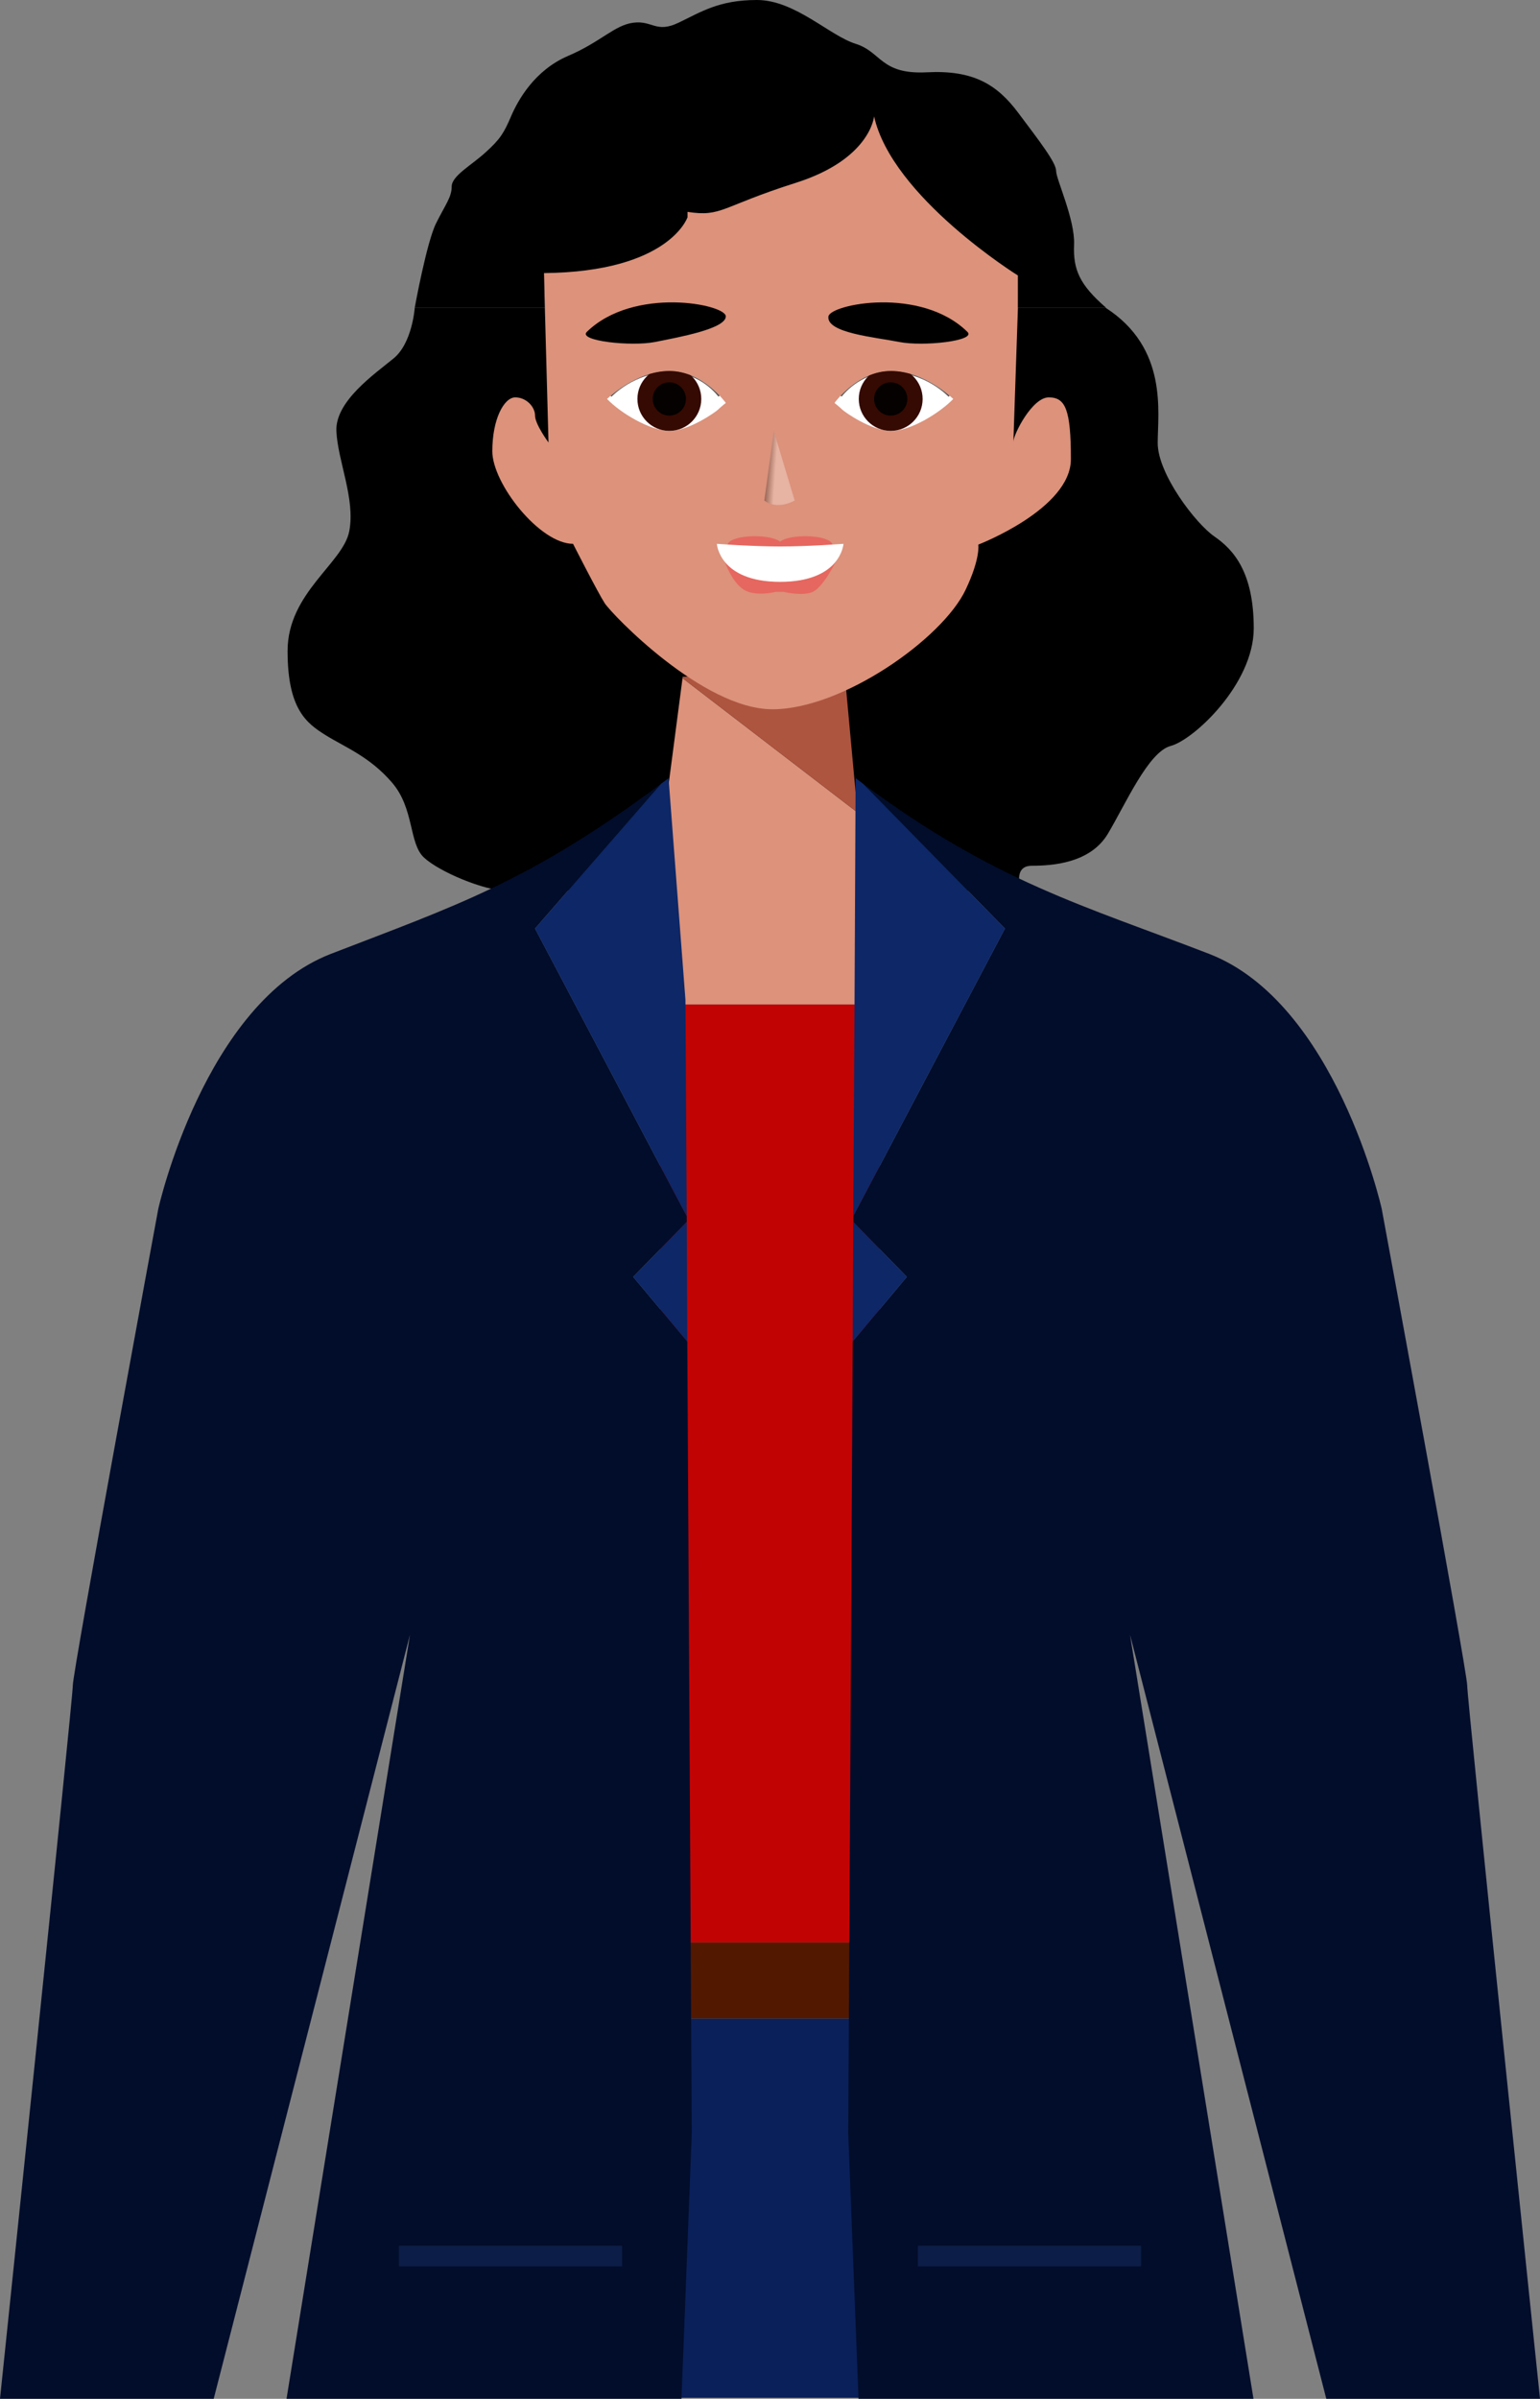 <?xml version="1.0" encoding="utf-8"?>
<!-- Generator: Adobe Illustrator 26.0.1, SVG Export Plug-In . SVG Version: 6.00 Build 0)  -->
<svg version="1.1" id="Calque_1" xmlns="http://www.w3.org/2000/svg" xmlns:xlink="http://www.w3.org/1999/xlink" x="0px" y="0px"
	 viewBox="0 0 583.7 909.1" style="enable-background:new 0 0 583.7 909.1;" xml:space="preserve">
<rect x="0" y="0" width="583.7" height="909.1" fill="#808080" stroke="none"/>
<style type="text/css">
	.st0{fill:#DC927B;}
	.st1{fill:#AE553F;}
	.st2{clip-path:url(#SVGID_00000177465811117041966600000008989777833071724197_);fill:#FFFFFF;}
	.st3{clip-path:url(#SVGID_00000177465811117041966600000008989777833071724197_);fill:none;stroke:#4D4D4D;stroke-miterlimit:10;}
	.st4{clip-path:url(#SVGID_00000177465811117041966600000008989777833071724197_);fill:#350A02;}
	.st5{clip-path:url(#SVGID_00000177465811117041966600000008989777833071724197_);fill:#040100;}
	.st6{clip-path:url(#SVGID_00000042000009080879788540000015072247075873788831_);fill:#FFFFFF;}
	.st7{clip-path:url(#SVGID_00000042000009080879788540000015072247075873788831_);fill:none;stroke:#4D4D4D;stroke-miterlimit:10;}
	.st8{clip-path:url(#SVGID_00000042000009080879788540000015072247075873788831_);fill:#350A02;}
	.st9{clip-path:url(#SVGID_00000042000009080879788540000015072247075873788831_);fill:#040100;}
	.st10{opacity:0.3;fill:url(#SVGID_00000118391772999256827960000000406243247820670108_);}
	.st11{fill:#E6675F;}
	.st12{fill:#FFFFFF;}
	.st13{fill:#C20304;}
	.st14{fill:#531800;}
	.st15{fill:#0A205A;}
	.st16{fill:#020D2B;}
	.st17{fill:#0D2767;}
	.st18{fill:#0C1D47;}
</style>
<path d="M205.8,116.6h-48.6c0,0-0.9,13.5-8.1,19.3c-7.2,5.9-22.1,16.2-21.6,27.5c0.5,11.2,7.2,25.6,4.9,37.8
	c-2.2,12.2-23.4,23.4-23.4,45.5s7.2,27.4,14.4,31.9s16.7,8.1,25.2,18c8.5,9.9,6.3,23,12.1,28.4s22.9,12.6,31.5,12.6s194.9,0,194.9,0
	s-3.6-9.5,4-9.5s22.1-0.9,28.8-12.1s15.3-31,23.8-33.3c8.6-2.2,31.5-23.4,31.5-44.6s-7.6-29.7-14.8-34.7
	c-7.2-4.9-21.6-23.8-21.6-35.5c0-11.7,4-36-19.8-51.3H205.8z"/>
<g>
	<g>
		<polygon class="st0" points="331.6,380.7 325,307.9 258.7,257 242.5,380.7 		"/>
		<polygon class="st1" points="320,253.6 258.7,256.5 258.7,257 325,307.9 		"/>
	</g>
	<g>
		<path class="st0" d="M205.5,79.2l2.4,88.5c0,0-5.1-6.9-5.1-10.2s-3.3-6.9-7.5-6.9s-8.7,8.1-8.7,20.4s18,35.1,30.6,35.1
			c0,0,9.3,18.3,12,22.5c2.7,4.2,37.2,40.2,63.6,40.2s64.4-26.7,73.2-45.3c5.7-12,4.8-17.1,4.8-17.1s35.1-13.5,35.1-32.4
			s-2.1-23.4-8.4-23.4c-6.3,0-13.4,14.1-13.4,16.8l2.6-76.8l-54.6-59.4L205.5,79.2z"/>
		<path d="M222.4,125.8c-3.4,3.4,16.9,5.6,25.9,3.8c9-1.8,26.8-5,26.8-9.7C275.1,115.3,240.2,108.4,222.4,125.8z"/>
		<path d="M366.7,125.8c3.4,3.4-16.9,5.6-25.9,3.8c-9-1.8-27.7-3.4-26.8-9.7C314.8,115.3,349,108.4,366.7,125.8z"/>
		<g>
			<defs>
				<path id="SVGID_1_" d="M230.1,151.2c0,0,10.8-10.6,23.6-10.6s21.4,12.1,21.4,12.1s-2,1.6-2.9,2.5s-11,8.1-18.4,8.1
					S235,156.4,230.1,151.2z"/>
			</defs>
			<clipPath id="SVGID_00000175288496459642261740000001205768740752160144_">
				<use xlink:href="#SVGID_1_"  style="overflow:visible;"/>
			</clipPath>
			<path style="clip-path:url(#SVGID_00000175288496459642261740000001205768740752160144_);fill:#FFFFFF;" d="M230.1,151.2
				c0,0,10.8-10.6,23.6-10.6s21.4,12.1,21.4,12.1s-2,1.6-2.9,2.5s-11,8.1-18.4,8.1S235,156.4,230.1,151.2z"/>
			
				<path style="clip-path:url(#SVGID_00000175288496459642261740000001205768740752160144_);fill:none;stroke:#4D4D4D;stroke-miterlimit:10;" d="
				M231.4,150c0,0,8.8-9.4,22.3-9.4c12.2,0,19,9.4,19,9.4"/>
			
				<circle style="clip-path:url(#SVGID_00000175288496459642261740000001205768740752160144_);fill:#350A02;" cx="253.7" cy="151.2" r="12.1"/>
			
				<circle style="clip-path:url(#SVGID_00000175288496459642261740000001205768740752160144_);fill:#040100;" cx="253.7" cy="151.2" r="6.3"/>
		</g>
		<g>
			<defs>
				<path id="SVGID_00000163755823474011132650000017635436361634148232_" d="M361.3,151.2c0,0-10.8-10.6-23.6-10.6
					c-12.8,0-21.4,12.1-21.4,12.1s2,1.6,2.9,2.5s11,8.1,18.5,8.1C345.1,163.4,356.3,156.4,361.3,151.2z"/>
			</defs>
			<clipPath id="SVGID_00000001627914687346553750000005806573725667669161_">
				<use xlink:href="#SVGID_00000163755823474011132650000017635436361634148232_"  style="overflow:visible;"/>
			</clipPath>
			<path style="clip-path:url(#SVGID_00000001627914687346553750000005806573725667669161_);fill:#FFFFFF;" d="M361.3,151.2
				c0,0-10.8-10.6-23.6-10.6c-12.8,0-21.4,12.1-21.4,12.1s2,1.6,2.9,2.5s11,8.1,18.5,8.1C345.1,163.4,356.3,156.4,361.3,151.2z"/>
			
				<path style="clip-path:url(#SVGID_00000001627914687346553750000005806573725667669161_);fill:none;stroke:#4D4D4D;stroke-miterlimit:10;" d="
				M359.9,150c0,0-8.8-9.4-22.3-9.4c-12.1,0-19,9.4-19,9.4"/>
			
				<circle style="clip-path:url(#SVGID_00000001627914687346553750000005806573725667669161_);fill:#350A02;" cx="337.6" cy="151.2" r="12.1"/>
			
				<circle style="clip-path:url(#SVGID_00000001627914687346553750000005806573725667669161_);fill:#040100;" cx="337.6" cy="151.2" r="6.3"/>
		</g>
		
			<linearGradient id="SVGID_00000163786615151056765850000016303362888718894485_" gradientUnits="userSpaceOnUse" x1="290.603" y1="177.125" x2="302.022" y2="177.923">
			<stop  offset="0" style="stop-color:#000000"/>
			<stop  offset="0.3" style="stop-color:#FFFFFF"/>
		</linearGradient>
		<path style="opacity:0.3;fill:url(#SVGID_00000163786615151056765850000016303362888718894485_);" d="M293.3,163.4l-3.6,26.3
			c0,0,4.3,3.8,11.5,0"/>
		<g>
			<ellipse class="st11" cx="286.1" cy="206.5" rx="10.3" ry="3.3"/>
			<ellipse class="st11" cx="305.2" cy="206.5" rx="10.3" ry="3.3"/>
		</g>
		<path class="st11" d="M274.7,212.8c0,0,4.7,7.7,20.7,7.7c16.7,0,21.4-7.7,21.4-7.7s-4.9,10.1-9,11.6c-4,1.6-10.8-0.1-10.8-0.1
			h-1.5H294c0,0-7.7,2-12.2-0.9S274.7,212.8,274.7,212.8z"/>
		<path class="st12" d="M271.7,206.1c0,0,13.1,1,24,1c10.9,0,24-1,24-1s-0.9,14.4-24,14.4S271.7,206.1,271.7,206.1z"/>
	</g>
</g>
<path d="M385.8,116.6v-12.2c0,0-47.7-29.7-54.5-60.3c0,0-1.3,16.2-29.7,25.2s-27.9,13-41,11v2c0,0-6.8,20.7-54.4,21.2l0.3,13.1
	h-49.3c0,0,4.5-24.8,8.1-32c3.6-7.2,5.9-9.9,5.9-13.9c0-4.1,7.6-8.1,13-13.1c5.4-4.9,6.8-7.2,9.5-13.5c2.7-6.3,9-17.5,21.6-22.9
	c12.6-5.4,17.6-11.7,24.8-12.6s8.6,4.1,17.1,0c8.6-4.1,15.3-8.6,29.7-8.6s27.5,13.5,37.4,16.6s9.4,11.7,27,10.8
	c17.5-0.9,26.5,4.5,34.6,15.3s14.4,18.9,14.4,22.1c0,3.1,7.2,18.4,6.8,27.9c-0.4,9.5,2.1,15.2,12.1,23.9H385.8z"/>
<rect x="250.2" y="380.7" class="st13" width="83.2" height="355.5"/>
<rect x="250.2" y="736.2" class="st14" width="83.2" height="28.8"/>
<rect x="250.2" y="765" class="st15" width="83.2" height="143.7"/>
<g>
	<path class="st16" d="M240,483.9l20.3-20.8l0-2.2l-57.5-109l47.8-54.9c-49.9,37.2-78.1,46.3-125.2,64.5
		c-48,18.6-65.4,96.6-65.4,96.6S27.6,633.3,27.6,638.7C27.6,644.1,0,909.1,0,909.1h81l74.4-289.6l-46.8,289.6h149.7l3.9-100.6
		l-1.7-300.1L240,483.9z"/>
	<path class="st17" d="M260.3,460.9l-0.5-82l-6.4-84c-0.9,0.7-1.9,1.4-2.8,2.1l-47.8,54.9L260.3,460.9z"/>
	<polygon class="st17" points="240,483.9 260.5,508.4 260.3,463.1 	"/>
	<rect x="151.2" y="851.1" class="st18" width="84.6" height="7.8"/>
</g>
<g>
	<path class="st16" d="M343.7,483.9l-20.3-20.8l0-2.2l57.5-109L327.1,297c49.9,37.2,84.1,46.3,131.2,64.5
		c48,18.6,65.4,96.6,65.4,96.6s32.4,175.2,32.4,180.6c0,5.4,27.6,270.4,27.6,270.4h-81l-74.4-289.6l46.8,289.6H325.4l-3.9-100.6
		l1.7-300.1L343.7,483.9z"/>
	<path class="st17" d="M323.4,460.9l0.5-82l0.4-84c0.9,0.7,1.9,1.4,2.8,2.1l53.8,54.9L323.4,460.9z"/>
	<polygon class="st17" points="343.7,483.9 323.2,508.4 323.4,463.1 	"/>
	
		<rect x="347.9" y="851.1" transform="matrix(-1 -4.489443e-11 4.489443e-11 -1 780.4 1710)" class="st18" width="84.6" height="7.8"/>
</g>
</svg>
